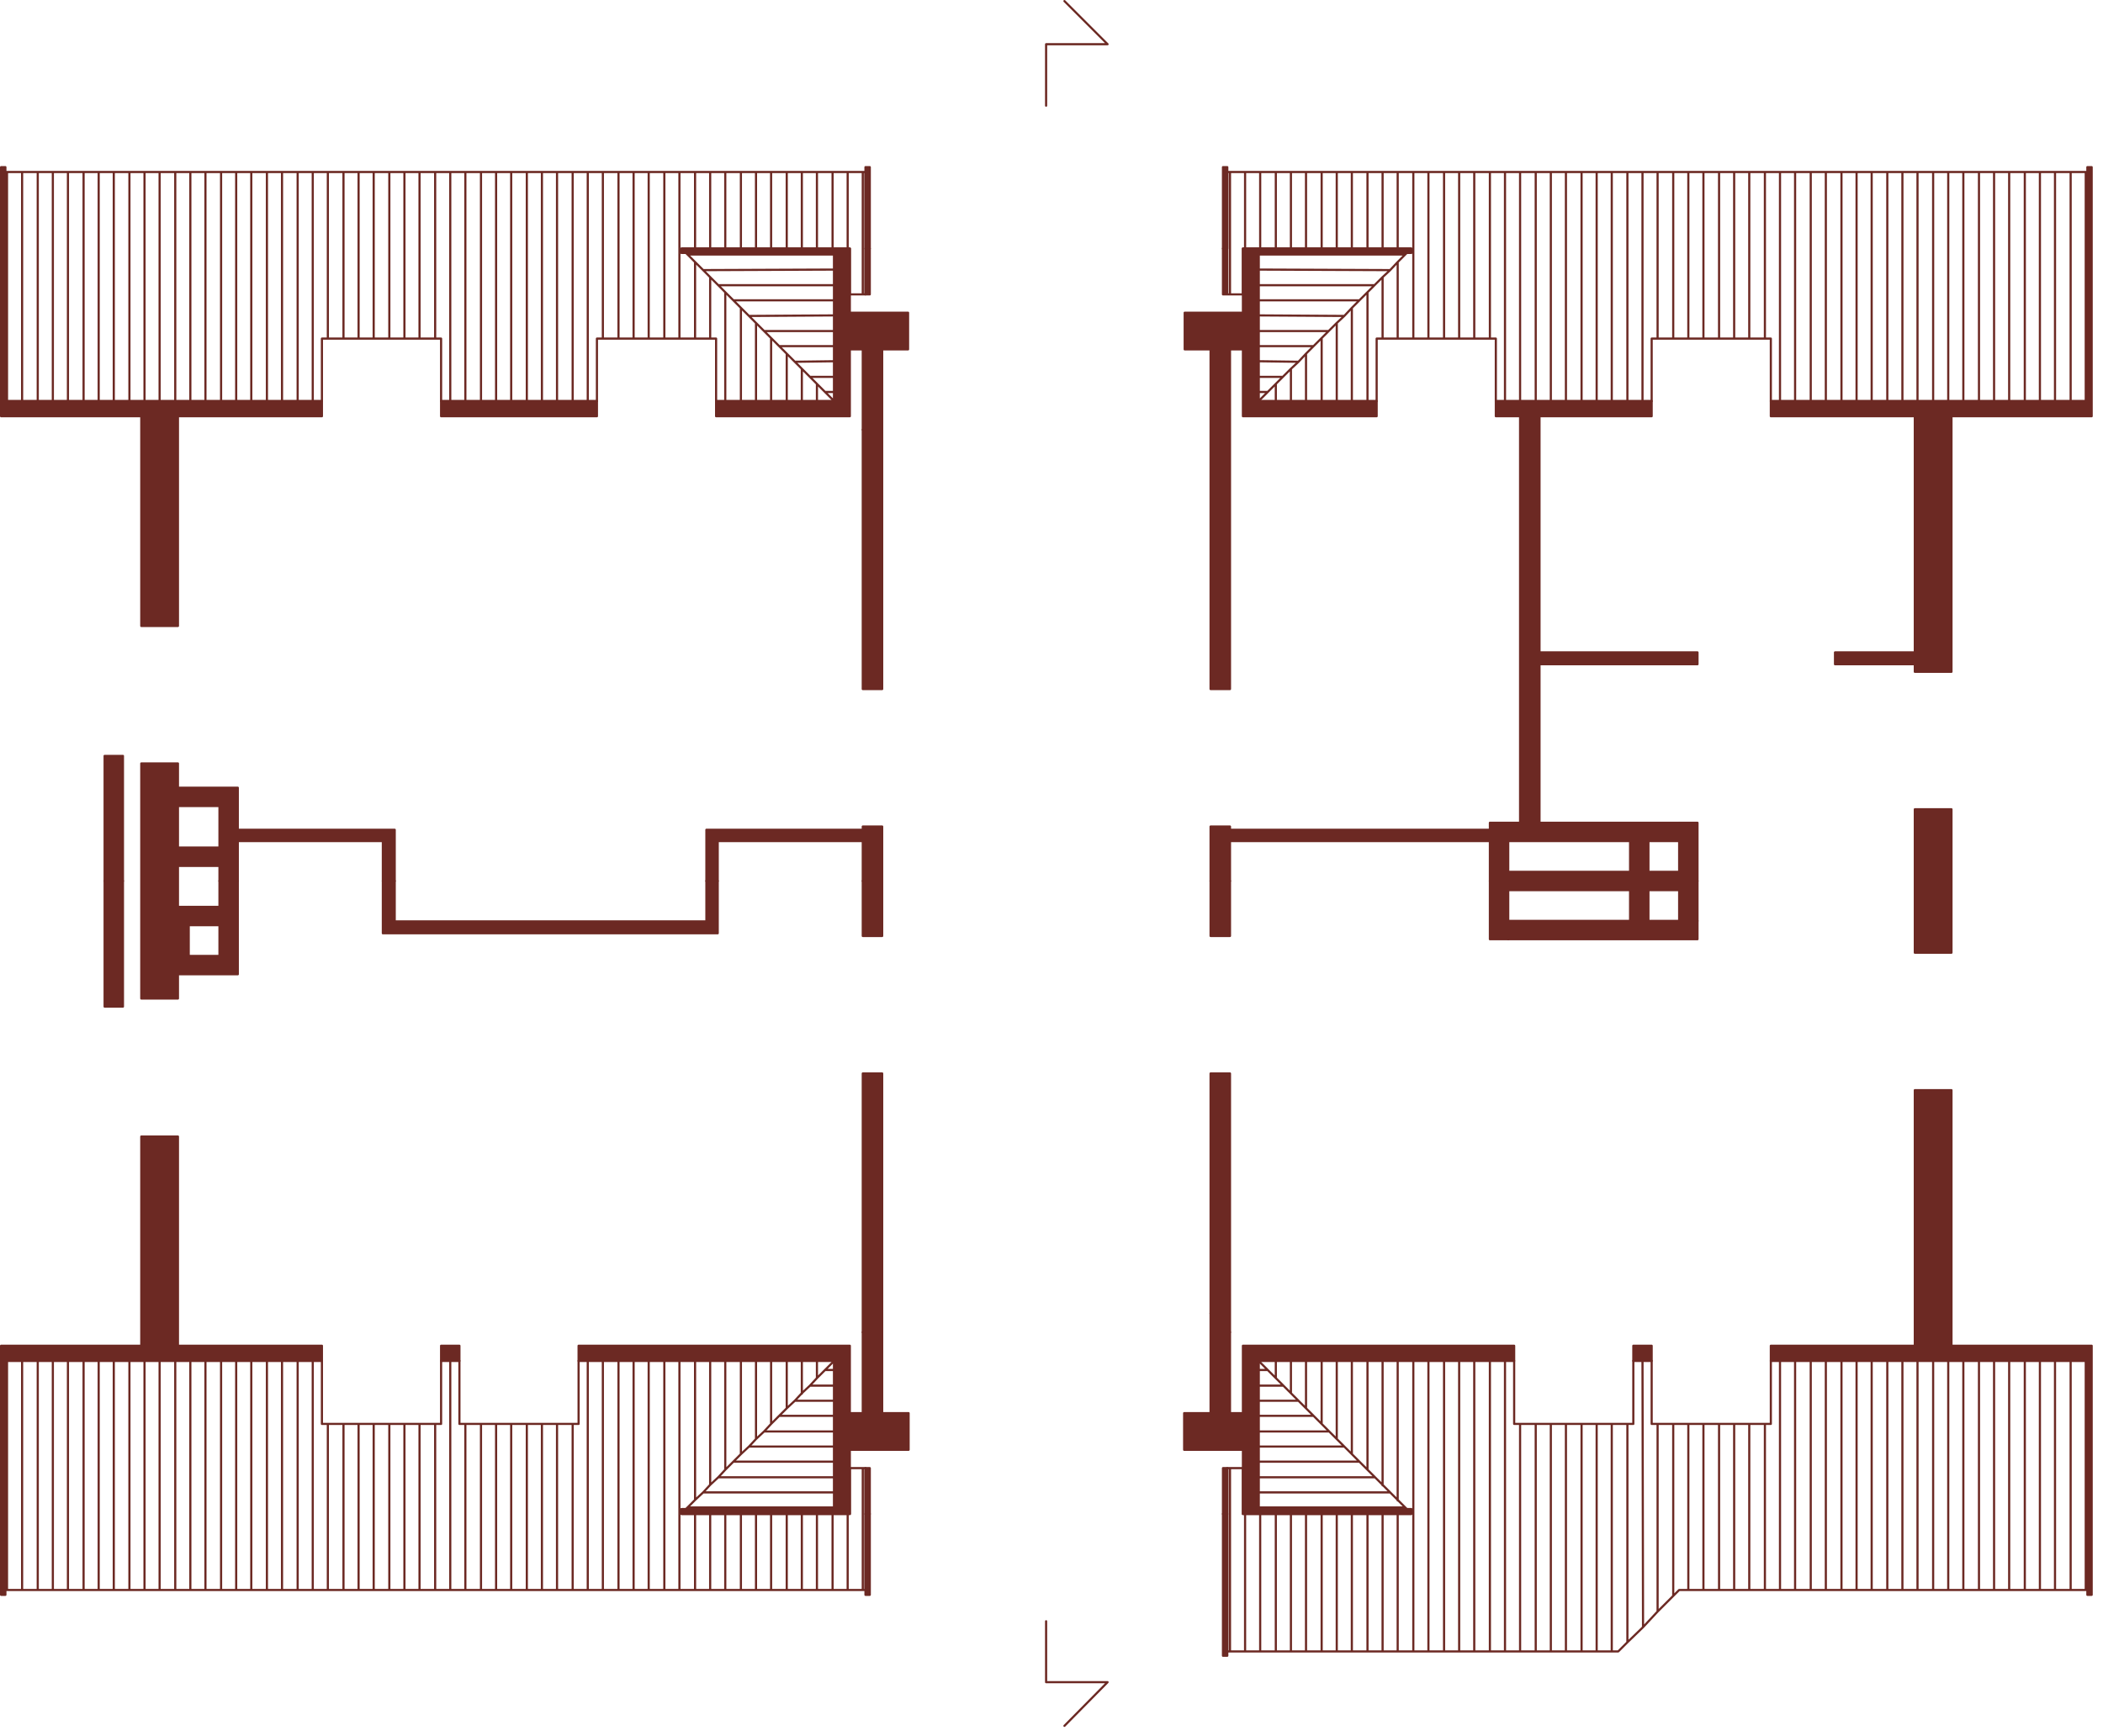 <?xml version="1.0" encoding="utf-8"?>
<svg version="1.1" id="Layer_1"
xmlns="http://www.w3.org/2000/svg"
xmlns:xlink="http://www.w3.org/1999/xlink"
xmlns:author="http://www.sothink.com"
width="195px" height="161px"
xml:space="preserve">
<g id="1690" transform="matrix(1, 0, 0, 1, -208.45, -315.55)">
<path style="fill:#6C2923;fill-opacity:1" d="M221.55,420.95L224.95 420.95L224.95 440.35L221.55 440.35L221.55 420.95" />
<path style="fill:none;stroke-width:0.2;stroke-linecap:round;stroke-linejoin:round;stroke-miterlimit:3;stroke:#6C2923;stroke-opacity:1" d="M221.55,420.95L224.95 420.95L224.95 440.35L221.55 440.35L221.55 420.95z" />
<path style="fill:#6C2923;fill-opacity:1" d="M224.95,395.85L224.95 394.15L228.8 394.15L228.8 390.3L224.95 390.3L224.95 388.6L230.5 388.6L230.5 397.25L228.8 397.25L228.8 395.85L224.95 395.85" />
<path style="fill:none;stroke-width:0.2;stroke-linecap:round;stroke-linejoin:round;stroke-miterlimit:3;stroke:#6C2923;stroke-opacity:1" d="M228.8,395.85L228.8 397.25L230.5 397.25L230.5 388.6L224.95 388.6L224.95 390.3L228.8 390.3L228.8 394.15L224.95 394.15L224.95 395.85L228.8 395.85z" />
<path style="fill:#6C2923;fill-opacity:1" d="M230.5,397.25L230.5 405.9L224.95 405.9L224.95 404.2L228.8 404.2L228.8 401.35L225.95 401.35L225.95 399.65L228.8 399.65L228.8 397.25L230.5 397.25" />
<path style="fill:none;stroke-width:0.2;stroke-linecap:round;stroke-linejoin:round;stroke-miterlimit:3;stroke:#6C2923;stroke-opacity:1" d="M228.8,397.25L228.8 399.65L225.95 399.65L225.95 401.35L228.8 401.35L228.8 404.2L224.95 404.2L224.95 405.9L230.5 405.9L230.5 397.25L228.8 397.25z" />
<path style="fill:#6C2923;fill-opacity:1" d="M224.95,399.65L225.95 399.65L225.95 404.2L224.95 404.2L224.95 399.65" />
<path style="fill:none;stroke-width:0.2;stroke-linecap:round;stroke-linejoin:round;stroke-miterlimit:3;stroke:#6C2923;stroke-opacity:1" d="M224.95,399.65L225.95 399.65L225.95 404.2L224.95 404.2L224.95 399.65z" />
<path style="fill:#6C2923;fill-opacity:1" d="M221.55,354.15L224.95 354.15L224.95 373.6L221.55 373.6L221.55 354.15" />
<path style="fill:none;stroke-width:0.2;stroke-linecap:round;stroke-linejoin:round;stroke-miterlimit:3;stroke:#6C2923;stroke-opacity:1" d="M221.55,354.15L224.95 354.15L224.95 373.6L221.55 373.6L221.55 354.15z" />
<path style="fill:#6C2923;fill-opacity:1" d="M219.85,385.65L219.85 397.25L218.15 397.25L218.15 385.65L219.85 385.65" />
<path style="fill:none;stroke-width:0.2;stroke-linecap:round;stroke-linejoin:round;stroke-miterlimit:3;stroke:#6C2923;stroke-opacity:1" d="M219.85,385.65L219.85 397.25L218.15 397.25L218.15 385.65L219.85 385.65z" />
<path style="fill:#6C2923;fill-opacity:1" d="M218.15,397.25L219.85 397.25L219.85 408.9L218.15 408.9L218.15 397.25" />
<path style="fill:none;stroke-width:0.2;stroke-linecap:round;stroke-linejoin:round;stroke-miterlimit:3;stroke:#6C2923;stroke-opacity:1" d="M218.15,397.25L219.85 397.25L219.85 408.9L218.15 408.9L218.15 397.25z" />
<path style="fill:#6C2923;fill-opacity:1" d="M224.95,386.35L224.95 408.15L221.55 408.15L221.55 386.35L224.95 386.35" />
<path style="fill:none;stroke-width:0.2;stroke-linecap:round;stroke-linejoin:round;stroke-miterlimit:3;stroke:#6C2923;stroke-opacity:1" d="M224.95,386.35L224.95 408.15L221.55 408.15L221.55 386.35L224.95 386.35z" />
<path style="fill:#6C2923;fill-opacity:1" d="M346.6,391.85L364.15 391.85L364.15 393.55L346.6 393.55L346.6 391.85" />
<path style="fill:none;stroke-width:0.2;stroke-linecap:round;stroke-linejoin:round;stroke-miterlimit:3;stroke:#6C2923;stroke-opacity:1" d="M346.6,391.85L364.15 391.85L364.15 393.55L346.6 393.55L346.6 391.85z" />
<path style="fill:#6C2923;fill-opacity:1" d="M361.3,393.55L361.3 396.4L364.15 396.4L364.15 391.85L365.85 391.85L365.85 397.25L346.6 397.25L346.6 393.55L348.3 393.55L348.3 396.4L359.6 396.4L359.6 393.55L361.3 393.55" />
<path style="fill:none;stroke-width:0.2;stroke-linecap:round;stroke-linejoin:round;stroke-miterlimit:3;stroke:#6C2923;stroke-opacity:1" d="M359.6,393.55L359.6 396.4L348.3 396.4L348.3 393.55L346.6 393.55L346.6 397.25L365.85 397.25L365.85 391.85L364.15 391.85L364.15 396.4L361.3 396.4L361.3 393.55L359.6 393.55z" />
<path style="fill:#6C2923;fill-opacity:1" d="M365.85,402.65L348.3 402.65L348.3 400.95L365.85 400.95L365.85 402.65" />
<path style="fill:none;stroke-width:0.2;stroke-linecap:round;stroke-linejoin:round;stroke-miterlimit:3;stroke:#6C2923;stroke-opacity:1" d="M365.85,402.65L348.3 402.65L348.3 400.95L365.85 400.95L365.85 402.65z" />
<path style="fill:#6C2923;fill-opacity:1" d="M365.85,400.95L364.15 400.95L364.15 398.1L361.3 398.1L361.3 400.95L359.6 400.95L359.6 398.1L348.3 398.1L348.3 402.65L346.6 402.65L346.6 397.25L365.85 397.25L365.85 400.95" />
<path style="fill:none;stroke-width:0.2;stroke-linecap:round;stroke-linejoin:round;stroke-miterlimit:3;stroke:#6C2923;stroke-opacity:1" d="M365.85,397.25L346.6 397.25L346.6 402.65L348.3 402.65L348.3 398.1L359.6 398.1L359.6 400.95L361.3 400.95L361.3 398.1L364.15 398.1L364.15 400.95L365.85 400.95L365.85 397.25z" />
<path style="fill:#6C2923;fill-opacity:1" d="M389.4,390.6L389.4 403.9L386 403.9L386 390.6L389.4 390.6" />
<path style="fill:none;stroke-width:0.2;stroke-linecap:round;stroke-linejoin:round;stroke-miterlimit:3;stroke:#6C2923;stroke-opacity:1" d="M389.4,390.6L389.4 403.9L386 403.9L386 390.6L389.4 390.6z" />
<path style="fill:#6C2923;fill-opacity:1" d="M386,416.65L389.4 416.65L389.4 440.35L386 440.35L386 416.65" />
<path style="fill:none;stroke-width:0.2;stroke-linecap:round;stroke-linejoin:round;stroke-miterlimit:3;stroke:#6C2923;stroke-opacity:1" d="M386,416.65L389.4 416.65L389.4 440.35L386 440.35L386 416.65z" />
<path style="fill:#6C2923;fill-opacity:1" d="M386,354.15L389.4 354.15L389.4 377.85L386 377.85L386 354.15" />
<path style="fill:none;stroke-width:0.2;stroke-linecap:round;stroke-linejoin:round;stroke-miterlimit:3;stroke:#6C2923;stroke-opacity:1" d="M386,354.15L389.4 354.15L389.4 377.85L386 377.85L386 354.15z" />
<path style="fill:#6C2923;fill-opacity:1" d="M292.65,344.55L292.65 347.95L287.25 347.95L287.25 344.55L292.65 344.55" />
<path style="fill:none;stroke-width:0.2;stroke-linecap:round;stroke-linejoin:round;stroke-miterlimit:3;stroke:#6C2923;stroke-opacity:1" d="M292.65,344.55L292.65 347.95L287.25 347.95L287.25 344.55L292.65 344.55z" />
<path style="fill:#6C2923;fill-opacity:1" d="M323.7,344.55L323.7 347.95L318.3 347.95L318.3 344.55L323.7 344.55" />
<path style="fill:none;stroke-width:0.2;stroke-linecap:round;stroke-linejoin:round;stroke-miterlimit:3;stroke:#6C2923;stroke-opacity:1" d="M323.7,344.55L323.7 347.95L318.3 347.95L318.3 344.55L323.7 344.55z" />
<path style="fill:#6C2923;fill-opacity:1" d="M238.3,440.35L238.3 441.75L208.95 441.75L208.95 463.45L208.55 463.45L208.55 440.35L238.3 440.35" />
<path style="fill:none;stroke-width:0.2;stroke-linecap:round;stroke-linejoin:round;stroke-miterlimit:3;stroke:#6C2923;stroke-opacity:1" d="M208.55,440.35L208.55 463.45L208.95 463.45L208.95 441.75L238.3 441.75L238.3 440.35L208.55 440.35z" />
<path style="fill:#6C2923;fill-opacity:1" d="M249.35,440.35L251.05 440.35L251.05 441.75L249.35 441.75L249.35 440.35" />
<path style="fill:none;stroke-width:0.2;stroke-linecap:round;stroke-linejoin:round;stroke-miterlimit:3;stroke:#6C2923;stroke-opacity:1" d="M249.35,440.35L251.05 440.35L251.05 441.75L249.35 441.75L249.35 440.35z" />
<path style="fill:#6C2923;fill-opacity:1" d="M262.1,440.35L287.25 440.35L287.25 455.95L271.65 455.95L271.65 455.5L285.8 455.5L285.8 441.75L262.1 441.75L262.1 440.35" />
<path style="fill:none;stroke-width:0.2;stroke-linecap:round;stroke-linejoin:round;stroke-miterlimit:3;stroke:#6C2923;stroke-opacity:1" d="M262.1,441.75L285.8 441.75L285.8 455.5L271.65 455.5L271.65 455.95L287.25 455.95L287.25 440.35L262.1 440.35L262.1 441.75z" />
<path style="fill:#6C2923;fill-opacity:1" d="M323.7,440.35L348.85 440.35L348.85 441.75L325.15 441.75L325.15 455.5L339.3 455.5L339.3 455.95L323.7 455.95L323.7 440.35" />
<path style="fill:none;stroke-width:0.2;stroke-linecap:round;stroke-linejoin:round;stroke-miterlimit:3;stroke:#6C2923;stroke-opacity:1" d="M323.7,455.95L339.3 455.95L339.3 455.5L325.15 455.5L325.15 441.75L348.85 441.75L348.85 440.35L323.7 440.35L323.7 455.95z" />
<path style="fill:#6C2923;fill-opacity:1" d="M359.9,440.35L361.6 440.35L361.6 441.75L359.9 441.75L359.9 440.35" />
<path style="fill:none;stroke-width:0.2;stroke-linecap:round;stroke-linejoin:round;stroke-miterlimit:3;stroke:#6C2923;stroke-opacity:1" d="M359.9,440.35L361.6 440.35L361.6 441.75L359.9 441.75L359.9 440.35z" />
<path style="fill:#6C2923;fill-opacity:1" d="M321.85,455.95L322.25 455.95L322.25 469.1L321.85 469.1L321.85 455.95" />
<path style="fill:none;stroke-width:0.2;stroke-linecap:round;stroke-linejoin:round;stroke-miterlimit:3;stroke:#6C2923;stroke-opacity:1" d="M321.85,455.95L322.25 455.95L322.25 469.1L321.85 469.1L321.85 455.95z" />
<path style="fill:#6C2923;fill-opacity:1" d="M321.85,451.7L322.25 451.7L322.25 455.95L321.85 455.95L321.85 451.7" />
<path style="fill:none;stroke-width:0.2;stroke-linecap:round;stroke-linejoin:round;stroke-miterlimit:3;stroke:#6C2923;stroke-opacity:1" d="M321.85,451.7L322.25 451.7L322.25 455.95L321.85 455.95L321.85 451.7z" />
<path style="fill:#6C2923;fill-opacity:1" d="M288.7,455.95L289.1 455.95L289.1 463.45L288.7 463.45L288.7 455.95" />
<path style="fill:none;stroke-width:0.2;stroke-linecap:round;stroke-linejoin:round;stroke-miterlimit:3;stroke:#6C2923;stroke-opacity:1" d="M288.7,455.95L289.1 455.95L289.1 463.45L288.7 463.45L288.7 455.95z" />
<path style="fill:#6C2923;fill-opacity:1" d="M288.7,451.7L289.1 451.7L289.1 455.95L288.7 455.95L288.7 451.7" />
<path style="fill:none;stroke-width:0.2;stroke-linecap:round;stroke-linejoin:round;stroke-miterlimit:3;stroke:#6C2923;stroke-opacity:1" d="M288.7,451.7L289.1 451.7L289.1 455.95L288.7 455.95L288.7 451.7z" />
<path style="fill:#6C2923;fill-opacity:1" d="M287.25,446.6L292.7 446.6L292.7 450L287.25 450L287.25 446.6" />
<path style="fill:none;stroke-width:0.2;stroke-linecap:round;stroke-linejoin:round;stroke-miterlimit:3;stroke:#6C2923;stroke-opacity:1" d="M287.25,446.6L292.7 446.6L292.7 450L287.25 450L287.25 446.6z" />
<path style="fill:#6C2923;fill-opacity:1" d="M318.25,446.6L323.7 446.6L323.7 450L318.25 450L318.25 446.6" />
<path style="fill:none;stroke-width:0.2;stroke-linecap:round;stroke-linejoin:round;stroke-miterlimit:3;stroke:#6C2923;stroke-opacity:1" d="M318.25,446.6L323.7 446.6L323.7 450L318.25 450L318.25 446.6z" />
<path style="fill:#6C2923;fill-opacity:1" d="M290.25,437.35L290.25 446.6L288.45 446.6L288.45 439.1L290.25 437.35" />
<path style="fill:none;stroke-width:0.2;stroke-linecap:round;stroke-linejoin:round;stroke-miterlimit:3;stroke:#6C2923;stroke-opacity:1" d="M288.45,439.1L288.45 446.6L290.25 446.6L290.25 437.35L288.45 439.1z" />
<path style="fill:#6C2923;fill-opacity:1" d="M290.25,437.35L288.45 439.1L288.45 415.1L290.25 415.1L290.25 437.35" />
<path style="fill:none;stroke-width:0.2;stroke-linecap:round;stroke-linejoin:round;stroke-miterlimit:3;stroke:#6C2923;stroke-opacity:1" d="M290.25,415.1L288.45 415.1L288.45 439.1L290.25 437.35L290.25 415.1z" />
<path style="fill:#6C2923;fill-opacity:1" d="M322.5,439.1L322.5 446.6L320.7 446.6L320.7 437.35L322.5 439.1" />
<path style="fill:none;stroke-width:0.2;stroke-linecap:round;stroke-linejoin:round;stroke-miterlimit:3;stroke:#6C2923;stroke-opacity:1" d="M320.7,437.35L320.7 446.6L322.5 446.6L322.5 439.1L320.7 437.35z" />
<path style="fill:#6C2923;fill-opacity:1" d="M322.5,439.1L320.7 437.35L320.7 415.1L322.5 415.1L322.5 439.1" />
<path style="fill:none;stroke-width:0.2;stroke-linecap:round;stroke-linejoin:round;stroke-miterlimit:3;stroke:#6C2923;stroke-opacity:1" d="M322.5,415.1L320.7 415.1L320.7 437.35L322.5 439.1L322.5 415.1z" />
<path style="fill:#6C2923;fill-opacity:1" d="M288.45,392.2L290.25 392.2L290.25 397.25L288.45 397.25L288.45 393.55L275 393.55L275 397.25L273.95 397.25L273.95 392.5L288.45 392.5L288.45 392.2" />
<path style="fill:none;stroke-width:0.2;stroke-linecap:round;stroke-linejoin:round;stroke-miterlimit:3;stroke:#6C2923;stroke-opacity:1" d="M288.45,392.5L273.95 392.5L273.95 397.25L275 397.25L275 393.55L288.45 393.55L288.45 397.25L290.25 397.25L290.25 392.2L288.45 392.2L288.45 392.5z" />
<path style="fill:#6C2923;fill-opacity:1" d="M288.45,397.25L290.25 397.25L290.25 402.35L288.45 402.35L288.45 397.25" />
<path style="fill:none;stroke-width:0.2;stroke-linecap:round;stroke-linejoin:round;stroke-miterlimit:3;stroke:#6C2923;stroke-opacity:1" d="M288.45,397.25L290.25 397.25L290.25 402.35L288.45 402.35L288.45 397.25z" />
<path style="fill:#6C2923;fill-opacity:1" d="M275,402.1L243.95 402.1L243.95 397.25L245.05 397.25L245.05 401L273.95 401L273.95 397.25L275 397.25L275 402.1" />
<path style="fill:none;stroke-width:0.2;stroke-linecap:round;stroke-linejoin:round;stroke-miterlimit:3;stroke:#6C2923;stroke-opacity:1" d="M275,397.25L273.95 397.25L273.95 401L245.05 401L245.05 397.25L243.95 397.25L243.95 402.1L275 402.1L275 397.25z" />
<path style="fill:#6C2923;fill-opacity:1" d="M288.45,355.4L290.25 357.15L290.25 379.45L288.45 379.45L288.45 355.4" />
<path style="fill:none;stroke-width:0.2;stroke-linecap:round;stroke-linejoin:round;stroke-miterlimit:3;stroke:#6C2923;stroke-opacity:1" d="M288.45,379.45L290.25 379.45L290.25 357.15L288.45 355.4L288.45 379.45z" />
<path style="fill:#6C2923;fill-opacity:1" d="M320.7,347.95L322.5 347.95L322.5 379.45L320.7 379.45L320.7 347.95" />
<path style="fill:none;stroke-width:0.2;stroke-linecap:round;stroke-linejoin:round;stroke-miterlimit:3;stroke:#6C2923;stroke-opacity:1" d="M320.7,347.95L322.5 347.95L322.5 379.45L320.7 379.45L320.7 347.95z" />
<path style="fill:#6C2923;fill-opacity:1" d="M346.6,393.55L322.5 393.55L322.5 397.25L320.7 397.25L320.7 392.2L322.5 392.2L322.5 392.5L346.6 392.5L346.6 393.55" />
<path style="fill:none;stroke-width:0.2;stroke-linecap:round;stroke-linejoin:round;stroke-miterlimit:3;stroke:#6C2923;stroke-opacity:1" d="M346.6,392.5L322.5 392.5L322.5 392.2L320.7 392.2L320.7 397.25L322.5 397.25L322.5 393.55L346.6 393.55L346.6 392.5z" />
<path style="fill:#6C2923;fill-opacity:1" d="M320.7,397.25L322.5 397.25L322.5 402.35L320.7 402.35L320.7 397.25" />
<path style="fill:none;stroke-width:0.2;stroke-linecap:round;stroke-linejoin:round;stroke-miterlimit:3;stroke:#6C2923;stroke-opacity:1" d="M320.7,397.25L322.5 397.25L322.5 402.35L320.7 402.35L320.7 397.25z" />
<path style="fill:#6C2923;fill-opacity:1" d="M230.5,392.5L245.05 392.5L245.05 397.25L243.95 397.25L243.95 393.55L230.5 393.55L230.5 392.5" />
<path style="fill:none;stroke-width:0.2;stroke-linecap:round;stroke-linejoin:round;stroke-miterlimit:3;stroke:#6C2923;stroke-opacity:1" d="M230.5,393.55L243.95 393.55L243.95 397.25L245.05 397.25L245.05 392.5L230.5 392.5L230.5 393.55z" />
<path style="fill:#6C2923;fill-opacity:1" d="M290.25,357.15L288.45 355.4L288.45 347.95L290.25 347.95L290.25 357.15" />
<path style="fill:none;stroke-width:0.2;stroke-linecap:round;stroke-linejoin:round;stroke-miterlimit:3;stroke:#6C2923;stroke-opacity:1" d="M290.25,347.95L288.45 347.95L288.45 355.4L290.25 357.15L290.25 347.95z" />
<path style="fill:#6C2923;fill-opacity:1" d="M349.4,354.15L351.2 354.15L351.2 376.05L365.85 376.05L365.85 377.15L351.2 377.15L351.2 391.85L349.4 391.85L349.4 354.15" />
<path style="fill:none;stroke-width:0.2;stroke-linecap:round;stroke-linejoin:round;stroke-miterlimit:3;stroke:#6C2923;stroke-opacity:1" d="M349.4,391.85L351.2 391.85L351.2 377.15L365.85 377.15L365.85 376.05L351.2 376.05L351.2 354.15L349.4 354.15L349.4 391.85z" />
<path style="fill:#6C2923;fill-opacity:1" d="M378.6,376.05L386 376.05L386 377.15L378.6 377.15L378.6 376.05" />
<path style="fill:none;stroke-width:0.2;stroke-linecap:round;stroke-linejoin:round;stroke-miterlimit:3;stroke:#6C2923;stroke-opacity:1" d="M378.6,376.05L386 376.05L386 377.15L378.6 377.15L378.6 376.05z" />
<path style="fill:#6C2923;fill-opacity:1" d="M372.65,441.75L372.65 440.35L402.4 440.35L402.4 463.45L402 463.45L402 441.75L372.65 441.75" />
<path style="fill:none;stroke-width:0.2;stroke-linecap:round;stroke-linejoin:round;stroke-miterlimit:3;stroke:#6C2923;stroke-opacity:1" d="M402,441.75L402 463.45L402.4 463.45L402.4 440.35L372.65 440.35L372.65 441.75L402 441.75z" />
<path style="fill:#6C2923;fill-opacity:1" d="M339.3,339L325.15 339L325.15 352.75L336.1 352.75L336.1 354.15L323.7 354.15L323.7 338.6L339.3 338.6L339.3 339" />
<path style="fill:none;stroke-width:0.2;stroke-linecap:round;stroke-linejoin:round;stroke-miterlimit:3;stroke:#6C2923;stroke-opacity:1" d="M339.3,338.6L323.7 338.6L323.7 354.15L336.1 354.15L336.1 352.75L325.15 352.75L325.15 339L339.3 339L339.3 338.6z" />
<path style="fill:#6C2923;fill-opacity:1" d="M347.15,352.75L361.6 352.75L361.6 354.15L347.15 354.15L347.15 352.75" />
<path style="fill:none;stroke-width:0.2;stroke-linecap:round;stroke-linejoin:round;stroke-miterlimit:3;stroke:#6C2923;stroke-opacity:1" d="M347.15,352.75L361.6 352.75L361.6 354.15L347.15 354.15L347.15 352.75z" />
<path style="fill:#6C2923;fill-opacity:1" d="M402.4,331.05L402.4 354.15L372.65 354.15L372.65 352.75L402 352.75L402 331.05L402.4 331.05" />
<path style="fill:none;stroke-width:0.2;stroke-linecap:round;stroke-linejoin:round;stroke-miterlimit:3;stroke:#6C2923;stroke-opacity:1" d="M402,331.05L402 352.75L372.65 352.75L372.65 354.15L402.4 354.15L402.4 331.05L402 331.05z" />
<path style="fill:#6C2923;fill-opacity:1" d="M208.95,331.05L208.95 352.75L238.3 352.75L238.3 354.15L208.55 354.15L208.55 331.05L208.95 331.05" />
<path style="fill:none;stroke-width:0.2;stroke-linecap:round;stroke-linejoin:round;stroke-miterlimit:3;stroke:#6C2923;stroke-opacity:1" d="M208.55,331.05L208.55 354.15L238.3 354.15L238.3 352.75L208.95 352.75L208.95 331.05L208.55 331.05z" />
<path style="fill:#6C2923;fill-opacity:1" d="M249.35,352.75L263.8 352.75L263.8 354.15L249.35 354.15L249.35 352.75" />
<path style="fill:none;stroke-width:0.2;stroke-linecap:round;stroke-linejoin:round;stroke-miterlimit:3;stroke:#6C2923;stroke-opacity:1" d="M249.35,352.75L263.8 352.75L263.8 354.15L249.35 354.15L249.35 352.75z" />
<path style="fill:#6C2923;fill-opacity:1" d="M271.65,338.6L287.25 338.6L287.25 354.15L274.85 354.15L274.85 352.75L285.8 352.75L285.8 339L271.65 339L271.65 338.6" />
<path style="fill:none;stroke-width:0.2;stroke-linecap:round;stroke-linejoin:round;stroke-miterlimit:3;stroke:#6C2923;stroke-opacity:1" d="M271.65,339L285.8 339L285.8 352.75L274.85 352.75L274.85 354.15L287.25 354.15L287.25 338.6L271.65 338.6L271.65 339z" />
<path style="fill:#6C2923;fill-opacity:1" d="M288.7,331.05L289.1 331.05L289.1 338.6L288.7 338.6L288.7 331.05" />
<path style="fill:none;stroke-width:0.2;stroke-linecap:round;stroke-linejoin:round;stroke-miterlimit:3;stroke:#6C2923;stroke-opacity:1" d="M288.7,331.05L289.1 331.05L289.1 338.6L288.7 338.6L288.7 331.05z" />
<path style="fill:#6C2923;fill-opacity:1" d="M288.7,338.6L289.1 338.6L289.1 342.85L288.7 342.85L288.7 338.6" />
<path style="fill:none;stroke-width:0.2;stroke-linecap:round;stroke-linejoin:round;stroke-miterlimit:3;stroke:#6C2923;stroke-opacity:1" d="M288.7,338.6L289.1 338.6L289.1 342.85L288.7 342.85L288.7 338.6z" />
<path style="fill:#6C2923;fill-opacity:1" d="M321.85,331.05L322.25 331.05L322.25 338.6L321.85 338.6L321.85 331.05" />
<path style="fill:none;stroke-width:0.2;stroke-linecap:round;stroke-linejoin:round;stroke-miterlimit:3;stroke:#6C2923;stroke-opacity:1" d="M321.85,331.05L322.25 331.05L322.25 338.6L321.85 338.6L321.85 331.05z" />
<path style="fill:#6C2923;fill-opacity:1" d="M321.85,338.6L322.25 338.6L322.25 342.85L321.85 342.85L321.85 338.6" />
<path style="fill:none;stroke-width:0.2;stroke-linecap:round;stroke-linejoin:round;stroke-miterlimit:3;stroke:#6C2923;stroke-opacity:1" d="M382,331.5L382 352.75L383.45 352.75L383.45 331.5L382 331.5L380.6 331.5L380.6 352.75L382 352.75M380.6,331.5L379.2 331.5L379.2 352.75L380.6 352.75M379.2,331.5L377.75 331.5L377.75 352.75L379.2 352.75M377.75,331.5L376.35 331.5L376.35 352.75L377.75 352.75M376.35,331.5L374.9 331.5L374.9 352.75L376.35 352.75M365,331.5L365 346.95L366.4 346.95L366.4 331.5L365 331.5L363.6 331.5L363.6 346.95L365 346.95M366.4,346.95L367.85 346.95L367.85 331.5L366.4 331.5M367.85,346.95L369.25 346.95L369.25 331.5L367.85 331.5M369.25,346.95L370.65 346.95L370.65 331.5L369.25 331.5M372.1,331.5L372.1 346.95L372.65 346.95L372.65 352.75L373.5 352.75L373.5 331.5L372.1 331.5L370.65 331.5M374.9,331.5L373.5 331.5M396.2,331.5L396.2 352.75L397.6 352.75L397.6 331.5L396.2 331.5L394.75 331.5L394.75 352.75L396.2 352.75M397.6,352.75L399 352.75L399 331.5L397.6 331.5M399,352.75L400.45 352.75L400.45 331.5L399 331.5M400.45,352.75L401.85 352.75L401.85 331.5L400.45 331.5M401.85,352.75L402 352.75L402 331.5L401.85 331.5M384.85,331.5L384.85 352.75L386.25 352.75L386.25 331.5L384.85 331.5L383.45 331.5M386.25,352.75L387.7 352.75L387.7 331.5L386.25 331.5M387.7,352.75L389.1 352.75L389.1 331.5L387.7 331.5M389.1,352.75L390.5 352.75L390.5 331.5L389.1 331.5M390.5,352.75L391.95 352.75L391.95 331.5L390.5 331.5M391.95,352.75L393.35 352.75L393.35 331.5L391.95 331.5M394.75,331.5L393.35 331.5M335.25,331.5L335.25 338.6L336.65 338.6L336.65 331.5L335.25 331.5L333.8 331.5L333.8 338.6L335.25 338.6M336.65,338.6L338.05 338.6L338.05 331.5L336.65 331.5M338.05,338.6L339.3 338.6L339.3 339L338.9 339L338.75 339.15L338.05 339.85L338.05 346.95L339.5 346.95L339.5 331.5L338.05 331.5M339.5,346.95L340.9 346.95L340.9 331.5L339.5 331.5M340.9,346.95L342.35 346.95L342.35 331.5L340.9 331.5M342.35,346.95L343.75 346.95L343.75 331.5L342.35 331.5M325.3,331.5L325.3 338.6L326.75 338.6L326.75 331.5L325.3 331.5L323.9 331.5L323.9 338.6L325.3 338.6M326.75,338.6L328.15 338.6L328.15 331.5L326.75 331.5M328.15,338.6L329.55 338.6L329.55 331.5L328.15 331.5M329.55,338.6L331 338.6L331 331.5L329.55 331.5M331,338.6L332.4 338.6L332.4 331.5L331 331.5M333.8,331.5L332.4 331.5M332.4,338.6L333.8 338.6M338.9,339L325.15 339L325.15 339.15L338.75 339.15M325.15,346.25L331.65 346.25L332.4 345.5L333.1 344.85L325.15 344.8L325.15 346.25L325.15 347.65L330.25 347.65L331 346.9L331.65 346.25M333.1,344.85L333.8 344.1L334.5 343.4L325.15 343.4L325.15 344.8M334.5,343.4L335.25 342.65L335.9 342L325.15 342L325.15 343.4M335.9,342L336.65 341.25L337.35 340.6L325.15 340.55L325.15 342M325.15,339.15L325.15 340.55M338.05,339.85L337.35 340.6M363.6,331.5L362.15 331.5L362.15 346.95L363.6 346.95M362.15,331.5L360.75 331.5L360.75 352.75L361.6 352.75L361.6 346.95L362.15 346.95M360.75,331.5L359.35 331.5L359.35 352.75L360.75 352.75M359.35,331.5L357.9 331.5L357.9 352.75L359.35 352.75M357.9,331.5L356.5 331.5L356.5 352.75L357.9 352.75M356.5,331.5L355.1 331.5L355.1 352.75L356.5 352.75M345.15,331.5L345.15 346.95L346.6 346.95L346.6 331.5L345.15 331.5L343.75 331.5M346.6,346.95L347.15 346.95L347.15 352.75L348 352.75L348 331.5L346.6 331.5M348,352.75L349.4 352.75L349.4 331.5L348 331.5M349.4,352.75L350.85 352.75L350.85 331.5L349.4 331.5M352.25,331.5L352.25 352.75L353.65 352.75L353.65 331.5L352.25 331.5L350.85 331.5M355.1,331.5L353.65 331.5M350.85,352.75L352.25 352.75M353.65,352.75L355.1 352.75M336.65,341.25L336.65 346.95L338.05 346.95M335.25,342.65L335.25 352.75L336.1 352.75L336.1 346.95L336.65 346.95M330.25,347.65L329.55 348.35L329.55 352.75L331 352.75L331 346.9M325.15,347.65L325.15 349.05L328.85 349.1L329.55 348.35M325.15,351.9L326 351.9L326.75 351.15L327.4 350.5L325.15 350.5L325.15 351.9L325.15 352.75L325.3 352.6L326 351.9M326.75,351.15L326.75 352.75L328.15 352.75L328.15 349.75L327.4 350.5M328.85,349.1L328.15 349.75M325.15,349.05L325.15 350.5M325.3,352.6L325.3 352.75L326.75 352.75M325.15,352.75L325.3 352.75M332.4,345.5L332.4 352.75L333.8 352.75L333.8 344.1M331,352.75L332.4 352.75M328.15,352.75L329.55 352.75M333.8,352.75L335.25 352.75M343.75,346.95L345.15 346.95M393.35,352.75L394.75 352.75M370.65,346.95L372.1 346.95M373.5,352.75L374.9 352.75M383.45,352.75L384.85 352.75M220.45,331.5L220.45 352.75L221.85 352.75L221.85 331.5L220.45 331.5L219 331.5L219 352.75L220.45 352.75M219,331.5L217.6 331.5L217.6 352.75L219 352.75M217.6,331.5L216.2 331.5L216.2 352.75L217.6 352.75M216.2,331.5L214.75 331.5L214.75 352.75L216.2 352.75M214.75,331.5L213.35 331.5L213.35 352.75L214.75 352.75M208.95,331.5L208.95 352.75L209.1 352.75L209.1 331.5L208.95 331.5M210.5,331.5L210.5 352.75L211.95 352.75L211.95 331.5L210.5 331.5L209.1 331.5M213.35,331.5L211.95 331.5M233.2,331.5L233.2 352.75L234.6 352.75L234.6 331.5L233.2 331.5L231.75 331.5L231.75 352.75L233.2 352.75M234.6,352.75L236.05 352.75L236.05 331.5L234.6 331.5M236.05,352.75L237.45 352.75L237.45 331.5L236.05 331.5M237.45,352.75L238.3 352.75L238.3 346.95L238.85 346.95L238.85 331.5L237.45 331.5M238.85,346.95L240.3 346.95L240.3 331.5L238.85 331.5M240.3,346.95L241.7 346.95L241.7 331.5L240.3 331.5M223.25,331.5L223.25 352.75L224.7 352.75L224.7 331.5L223.25 331.5L221.85 331.5M224.7,352.75L226.1 352.75L226.1 331.5L224.7 331.5M226.1,352.75L227.5 352.75L227.5 331.5L226.1 331.5M227.5,352.75L228.95 352.75L228.95 331.5L227.5 331.5M228.95,352.75L230.35 352.75L230.35 331.5L228.95 331.5M231.75,331.5L230.35 331.5M230.35,352.75L231.75 352.75M209.1,352.75L210.5 352.75M211.95,352.75L213.35 352.75M221.85,352.75L223.25 352.75M307.15,315.65L311.15 319.65L305.45 319.65L305.45 325.35M284.2,331.5L284.2 338.6L285.65 338.6L285.65 331.5L284.2 331.5L282.8 331.5L282.8 338.6L284.2 338.6M285.65,338.6L287.05 338.6L287.05 331.5L285.65 331.5M287.05,338.6L287.25 338.6L287.25 342.85L288.45 342.85L288.45 331.5L287.05 331.5M288.45,342.85L288.7 342.85L288.7 331.5L288.45 331.5M285.8,339L272.05 339L272.2 339.15L285.8 339.15L285.8 339M285.8,340.55L273.65 340.6L274.3 341.25L275.05 342L285.8 342L285.8 340.55L285.8 339.15M285.8,344.8L277.9 344.85L278.55 345.5L279.3 346.25L285.8 346.25L285.8 344.8L285.8 343.4L276.45 343.4L277.15 344.1L277.9 344.85M285.8,343.4L285.8 342M323.9,331.5L322.5 331.5L322.5 342.85L323.7 342.85L323.7 338.6L323.9 338.6M322.5,331.5L322.25 331.5L322.25 338.6L322.25 342.85L322.5 342.85M322.25,338.6L321.85 338.6L321.85 342.85L322.25 342.85M261.55,331.5L261.55 352.75L262.95 352.75L262.95 331.5L261.55 331.5L260.1 331.5L260.1 352.75L261.55 352.75M260.1,331.5L258.7 331.5L258.7 352.75L260.1 352.75M258.7,331.5L257.3 331.5L257.3 352.75L258.7 352.75M257.3,331.5L255.85 331.5L255.85 352.75L257.3 352.75M255.85,331.5L254.45 331.5L254.45 352.75L255.85 352.75M243.1,331.5L243.1 346.95L244.55 346.95L244.55 331.5L243.1 331.5L241.7 331.5M244.55,346.95L245.95 346.95L245.95 331.5L244.55 331.5M245.95,346.95L247.35 346.95L247.35 331.5L245.95 331.5M247.35,346.95L248.8 346.95L248.8 331.5L247.35 331.5M248.8,346.95L249.35 346.95L249.35 352.75L250.2 352.75L250.2 331.5L248.8 331.5M251.6,331.5L251.6 352.75L253.05 352.75L253.05 331.5L251.6 331.5L250.2 331.5M254.45,331.5L253.05 331.5M274.3,331.5L274.3 338.6L275.7 338.6L275.7 331.5L274.3 331.5L272.9 331.5L272.9 338.6L274.3 338.6M275.7,338.6L277.15 338.6L277.15 331.5L275.7 331.5M277.15,338.6L278.55 338.6L278.55 331.5L277.15 331.5M278.55,338.6L279.95 338.6L279.95 331.5L278.55 331.5M279.95,338.6L281.4 338.6L281.4 331.5L279.95 331.5M282.8,331.5L281.4 331.5M264.35,331.5L264.35 346.95L265.8 346.95L265.8 331.5L264.35 331.5L262.95 331.5M265.8,346.95L267.2 346.95L267.2 331.5L265.8 331.5M267.2,346.95L268.6 346.95L268.6 331.5L267.2 331.5M268.6,346.95L270.05 346.95L270.05 331.5L268.6 331.5M270.05,346.95L271.45 346.95L271.45 331.5L270.05 331.5M272.9,331.5L271.45 331.5M271.45,346.95L272.9 346.95L272.9 339.85L272.2 339.15M272.05,339L271.65 339L271.65 338.6L272.9 338.6M281.4,338.6L282.8 338.6M274.3,341.25L274.3 346.95L274.85 346.95L274.85 352.75L275.7 352.75L275.7 342.65L275.05 342M276.45,343.4L275.7 342.65M273.65,340.6L272.9 339.85M281.4,348.35L281.4 352.75L282.8 352.75L282.8 349.75L282.15 349.1L281.4 348.35L280.7 347.65L279.95 346.9L279.95 352.75L281.4 352.75M275.7,352.75L277.15 352.75L277.15 344.1M278.55,345.5L278.55 352.75L279.95 352.75M277.15,352.75L278.55 352.75M262.95,352.75L263.8 352.75L263.8 346.95L264.35 346.95M272.9,346.95L274.3 346.95M250.2,352.75L251.6 352.75M253.05,352.75L254.45 352.75M282.15,349.1L285.8 349.05L285.8 347.65L280.7 347.65M285.8,351.9L285.8 350.5L283.55 350.5L284.2 351.15L284.95 351.9L285.8 351.9L285.8 352.75L285.65 352.75L284.2 352.75L282.8 352.75M285.65,352.75L285.65 352.6L284.95 351.9M285.8,350.5L285.8 349.05M284.2,352.75L284.2 351.15M285.8,352.75L285.65 352.6M285.8,347.65L285.8 346.25M279.95,346.9L279.3 346.25M283.55,350.5L282.8 349.75M241.7,346.95L243.1 346.95M285.8,441.75L285.65 441.75L285.65 441.9L285.8 441.75L285.8 442.6L285.8 444.05L285.8 445.45L285.8 446.85L285.8 448.3L285.8 449.7L285.8 451.1L285.8 452.55L285.8 453.95L285.8 455.35L285.8 455.5L272.05 455.5L271.65 455.5L271.65 455.95L272.9 455.95L274.3 455.95L275.7 455.95L277.15 455.95L278.55 455.95L279.95 455.95L281.4 455.95L282.8 455.95L284.2 455.95L285.65 455.95L287.05 455.95L287.25 455.95L287.25 451.7L288.45 451.7L288.7 451.7L288.7 463L288.45 463L287.05 463L285.65 463L284.2 463L282.8 463L281.4 463L279.95 463L278.55 463L277.15 463L275.7 463L274.3 463L272.9 463L271.45 463L270.05 463L268.6 463L267.2 463L265.8 463L264.35 463L262.95 463L261.55 463L260.1 463L258.7 463L257.3 463L255.85 463L254.45 463L253.05 463L251.6 463L250.2 463L248.8 463L247.35 463L245.95 463L244.55 463L243.1 463L241.7 463L240.3 463L238.85 463L237.45 463L236.05 463L234.6 463L233.2 463L231.75 463L230.35 463L228.95 463L227.5 463L226.1 463L224.7 463L223.25 463L221.85 463L220.45 463L219 463L217.6 463L216.2 463L214.75 463L213.35 463L211.95 463L210.5 463L209.1 463L208.95 463L208.95 441.75L209.1 441.75L210.5 441.75L211.95 441.75L213.35 441.75L214.75 441.75L216.2 441.75L217.6 441.75L219 441.75L220.45 441.75L221.85 441.75L223.25 441.75L224.7 441.75L226.1 441.75L227.5 441.75L228.95 441.75L230.35 441.75L231.75 441.75L233.2 441.75L234.6 441.75L236.05 441.75L237.45 441.75L238.3 441.75L238.3 447.6L238.85 447.6L240.3 447.6L241.7 447.6L243.1 447.6L244.55 447.6L245.95 447.6L247.35 447.6L248.8 447.6L249.35 447.6L249.35 441.75L250.2 441.75L251.05 441.75L251.05 447.6L251.6 447.6L253.05 447.6L254.45 447.6L255.85 447.6L257.3 447.6L258.7 447.6L260.1 447.6L261.55 447.6L262.1 447.6L262.1 441.75L262.95 441.75L264.35 441.75L265.8 441.75L267.2 441.75L268.6 441.75L270.05 441.75L271.45 441.75L272.9 441.75L274.3 441.75L275.7 441.75L277.15 441.75L278.55 441.75L279.95 441.75L281.4 441.75L282.8 441.75L284.2 441.75L285.65 441.75M285.8,442.6L284.95 442.6L284.2 443.35L283.55 444.05L285.8 444.05M284.95,442.6L285.65 441.9M284.2,443.35L284.2 441.75M282.8,444.8L282.8 444.75L282.15 445.45L285.8 445.45M282.8,444.75L282.8 441.75M278.55,441.75L278.55 449L279.3 448.3L279.95 447.6L279.95 441.75M279.95,447.6L280.7 446.85L281.4 446.15L281.4 441.75M277.15,441.75L277.15 450.4L277.9 449.7L278.55 449M275.7,441.75L275.7 451.85L276.45 451.1L277.15 450.4M272.9,441.75L272.9 454.65L273.65 453.95L274.3 453.25L274.3 441.75M274.3,453.25L275.05 452.55L275.7 451.85M272.05,455.5L272.2 455.35L272.9 454.65M272.9,463L272.9 455.95M274.3,463L274.3 455.95M275.7,463L275.7 455.95M277.15,463L277.15 455.95M278.55,463L278.55 455.95M279.95,463L279.95 455.95M281.4,463L281.4 455.95M282.8,463L282.8 455.95M243.1,463L243.1 447.6M244.55,463L244.55 447.6M245.95,463L245.95 447.6M247.35,463L247.35 447.6M261.55,463L261.55 447.6M260.1,463L260.1 447.6M258.7,463L258.7 447.6M257.3,463L257.3 447.6M255.85,463L255.85 447.6M254.45,463L254.45 447.6M253.05,463L253.05 447.6M251.6,463L251.6 447.6M248.8,463L248.8 447.6M323.7,455.95L323.7 451.7L322.5 451.7L322.5 468.7L323.9 468.7L323.9 455.95L323.7 455.95M322.5,451.7L322.25 451.7L322.25 468.7L322.5 468.7M284.2,463L284.2 455.95M285.65,463L285.65 455.95M287.05,463L287.05 455.95M288.45,463L288.45 451.7M307.15,475.6L311.15 471.55L305.45 471.55L305.45 465.9M273.65,453.95L285.8 453.95M275.05,452.55L285.8 452.55M277.9,449.7L285.8 449.7M279.3,448.3L285.8 448.3M281.4,446.15L282.15 445.45M282.8,444.75L283.55 444.05M280.7,446.85L285.8 446.85M276.45,451.1L285.8 451.1M272.2,455.35L285.8 455.35M250.2,463L250.2 441.75M262.95,463L262.95 441.75M264.35,463L264.35 441.75M265.8,463L265.8 441.75M267.2,463L267.2 441.75M268.6,463L268.6 441.75M270.05,463L270.05 441.75M271.45,463L271.45 441.75M238.85,463L238.85 447.6M240.3,463L240.3 447.6M241.7,463L241.7 447.6M209.1,463L209.1 441.75M210.5,463L210.5 441.75M211.95,463L211.95 441.75M213.35,463L213.35 441.75M214.75,463L214.75 441.75M216.2,463L216.2 441.75M217.6,463L217.6 441.75M219,463L219 441.75M220.45,463L220.45 441.75M221.85,463L221.85 441.75M223.25,463L223.25 441.75M224.7,463L224.7 441.75M226.1,463L226.1 441.75M227.5,463L227.5 441.75M228.95,463L228.95 441.75M230.35,463L230.35 441.75M231.75,463L231.75 441.75M233.2,463L233.2 441.75M234.6,463L234.6 441.75M236.05,463L236.05 441.75M237.45,463L237.45 441.75M372.65,441.75L372.65 447.6L372.1 447.6L372.1 463L373.5 463L373.5 441.75L372.65 441.75M373.5,463L374.9 463L374.9 441.75L373.5 441.75M374.9,463L376.35 463L376.35 441.75L374.9 441.75M376.35,463L377.75 463L377.75 441.75L376.35 441.75M377.75,463L379.2 463L379.2 441.75L377.75 441.75M379.2,463L380.6 463L380.6 441.75L379.2 441.75M380.6,463L382 463L382 441.75L380.6 441.75M382,463L383.45 463L383.45 441.75L382 441.75M384.85,441.75L384.85 463L386.25 463L386.25 441.75L384.85 441.75L383.45 441.75M386.25,463L387.7 463L387.7 441.75L386.25 441.75M387.7,463L389.1 463L389.1 441.75L387.7 441.75M389.1,463L390.5 463L390.5 441.75L389.1 441.75M390.5,463L391.95 463L391.95 441.75L390.5 441.75M391.95,463L393.35 463L393.35 441.75L391.95 441.75M393.35,463L394.75 463L394.75 441.75L393.35 441.75M396.2,441.75L396.2 463L397.6 463L397.6 441.75L396.2 441.75L394.75 441.75M397.6,463L399 463L399 441.75L397.6 441.75M399,463L400.45 463L400.45 441.75L399 441.75M400.45,463L401.85 463L401.85 441.75L400.45 441.75M401.85,463L402 463L402 441.75L401.85 441.75M326.75,441.75L326.75 443.35L327.45 444.05L328.15 444.75L328.15 441.75L326.75 441.75L325.3 441.75L325.3 441.9L326 442.6L326.75 443.35M325.3,441.75L325.15 441.75L325.3 441.9M327.45,444.05L325.15 444.05L325.15 445.45L328.85 445.45L328.15 444.75M326,442.6L325.15 442.6L325.15 444.05M325.15,441.75L325.15 442.6M329.55,441.75L329.55 446.15L330.25 446.85L331 447.6L331 441.75L329.55 441.75L328.15 441.75M331,447.6L331.7 448.3L332.4 449L332.4 441.75L331 441.75M332.4,449L333.1 449.7L333.8 450.4L333.8 441.75L332.4 441.75M335.25,441.75L335.25 451.85L335.95 452.55L336.65 453.25L336.65 441.75L335.25 441.75L333.8 441.75M336.65,453.3L336.65 453.25L337.35 453.95L338.05 454.65L338.05 441.75L336.65 441.75M338.05,454.7L338.05 454.65L338.75 455.35L338.9 455.5L339.3 455.5L339.3 455.95L338.05 455.95L338.05 468.7L339.5 468.7L339.5 441.75L338.05 441.75M339.5,468.7L340.9 468.7L340.9 441.75L339.5 441.75M340.9,468.7L342.35 468.7L342.35 441.75L340.9 441.75M342.35,468.7L343.75 468.7L343.75 441.75L342.35 441.75M345.15,441.75L345.15 468.7L346.6 468.7L346.6 441.75L345.15 441.75L343.75 441.75M346.6,468.7L348 468.7L348 441.75L346.6 441.75M348,468.7L349.4 468.7L349.4 447.6L348.85 447.6L348.85 441.75L348 441.75M359.9,441.75L359.9 447.6L359.35 447.6L359.35 467.85L360.8 466.45L360.75 441.75L359.9 441.75M360.8,466.45L362.15 465L362.15 447.6L361.6 447.6L361.6 441.75L360.75 441.75M355.1,447.6L355.1 468.7L356.5 468.7L356.5 447.6L355.1 447.6L353.65 447.6L353.65 468.7L355.1 468.7M356.5,468.7L357.9 468.7L357.9 447.6L356.5 447.6M359.35,447.6L357.9 447.6M362.15,465L363.6 463.55L363.6 447.6L362.15 447.6M349.4,468.7L350.85 468.7L350.85 447.6L349.4 447.6M350.85,468.7L352.25 468.7L352.25 447.6L350.85 447.6M353.65,447.6L352.25 447.6M352.25,468.7L353.65 468.7M363.6,463.55L364.15 463L365 463L365 447.6L363.6 447.6M357.9,468.7L358.5 468.7L359.35 467.85M335.25,455.95L335.25 468.7L336.65 468.7L336.65 455.95L335.25 455.95L333.8 455.95L333.8 468.7L335.25 468.7M338.05,455.95L336.65 455.95M335.25,451.85L334.5 451.1L325.15 451.1L325.15 452.55L335.95 452.55M330.25,446.85L325.15 446.85L325.15 448.3L331.7 448.3M325.15,448.3L325.15 449.7L333.1 449.7M325.15,449.7L325.15 451.1M325.3,455.95L325.3 468.7L326.75 468.7L326.75 455.95L325.3 455.95L323.9 455.95M326.75,468.7L328.15 468.7L328.15 455.95L326.75 455.95M338.75,455.35L325.15 455.35L325.15 455.5L338.9 455.5M325.15,452.55L325.15 453.95L337.35 453.95M325.15,453.95L325.15 455.35M329.55,455.95L329.55 468.7L331 468.7L331 455.95L329.55 455.95L328.15 455.95M331,468.7L332.4 468.7L332.4 455.95L331 455.95M333.8,455.95L332.4 455.95M332.4,468.7L333.8 468.7M328.15,468.7L329.55 468.7M336.65,468.7L338.05 468.7M334.5,451.1L333.8 450.4M343.75,468.7L345.15 468.7M394.75,463L396.2 463M365,463L366.4 463L366.4 447.6L365 447.6M366.4,463L367.85 463L367.85 447.6L366.4 447.6M367.85,463L369.25 463L369.25 447.6L367.85 447.6M369.25,463L370.65 463L370.65 447.6L369.25 447.6M372.1,447.6L370.65 447.6M370.65,463L372.1 463M383.45,463L384.85 463M329.55,446.15L328.85 445.45M325.15,445.45L325.15 446.85M323.9,468.7L325.3 468.7" />
</g>
</svg>
